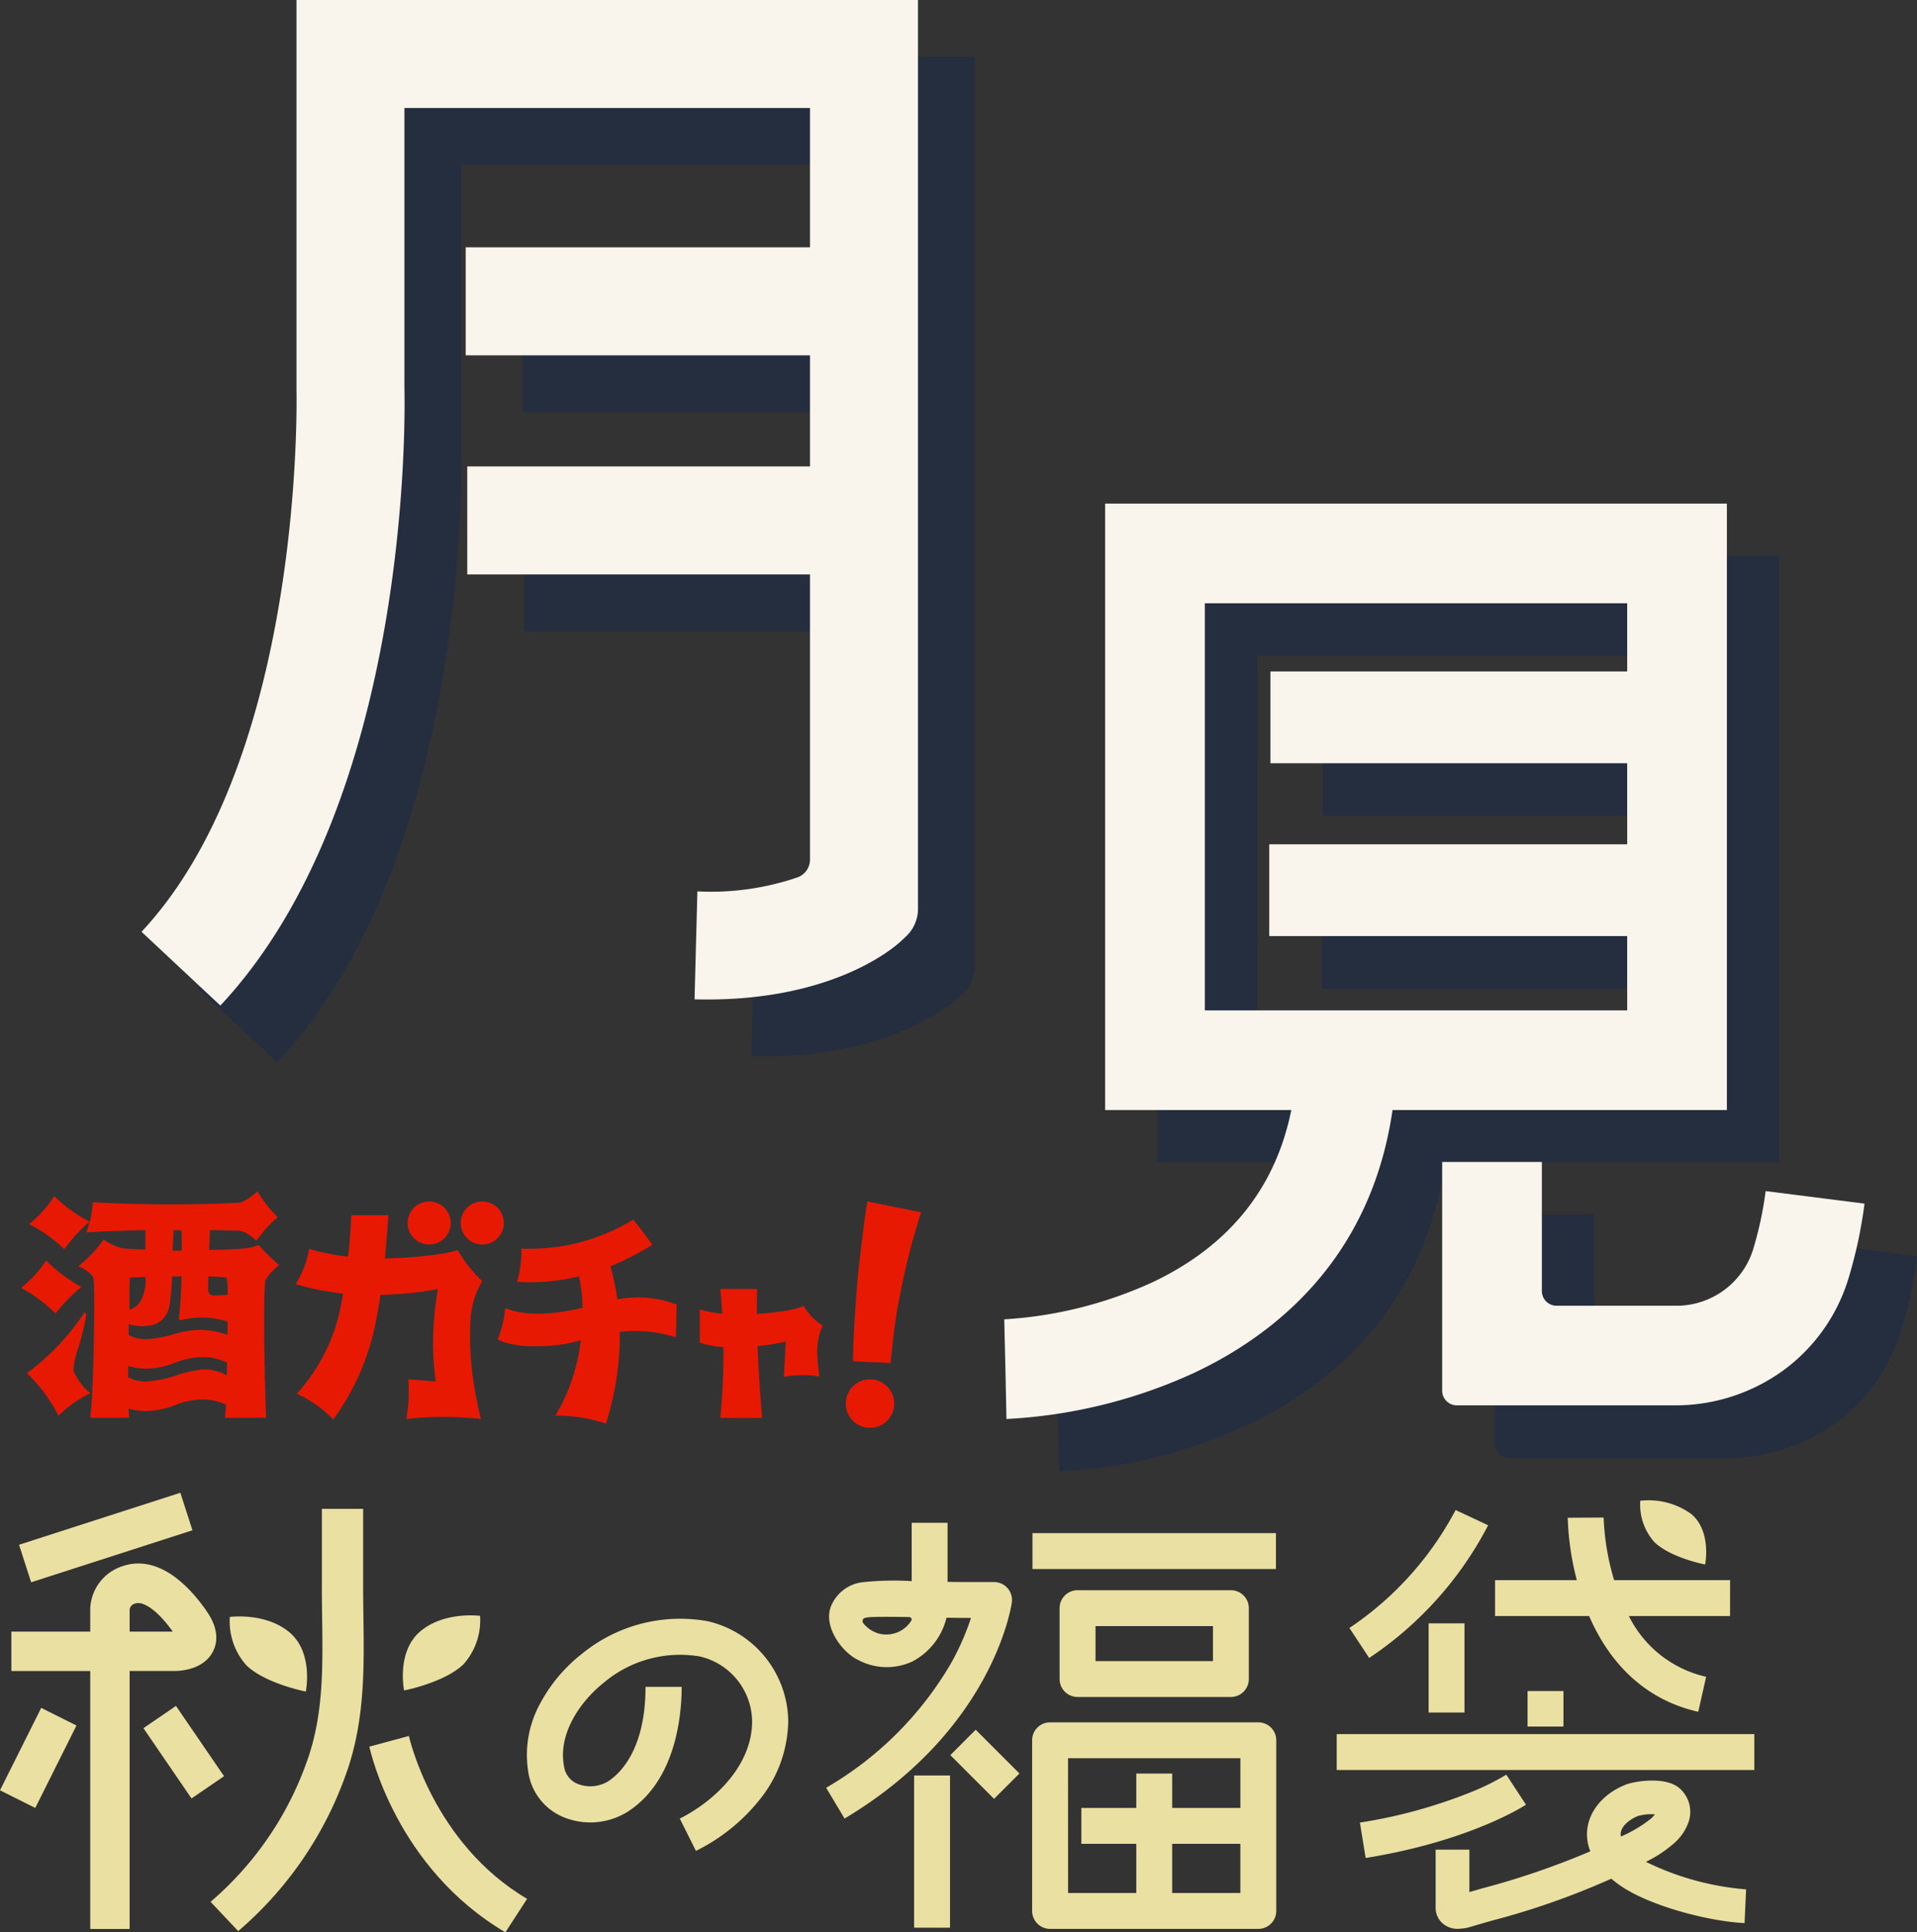<svg viewBox="0 0 182.685 184.178" height="184.178" width="182.685" xmlns="http://www.w3.org/2000/svg" data-sanitized-data-name="グループ 8128" data-name="グループ 8128" id="グループ_8128">
  <rect x="0" y="0" width="182.685" height="184.178" fill="#333333" stroke="none"/>
  <g data-sanitized-data-name="グループ 8126" data-name="グループ 8126" id="グループ_8126">
    <path fill="#eae0a2" d="M12.353,183.861H8.6v-24.59H1.083v-3.757H8.6V153.7a4.428,4.428,0,0,1,3.012-4.4c3.6-1.274,6.62,2.143,8.1,4.293,1.214,1.766.98,3.067.569,3.847-.915,1.74-3.169,1.828-3.612,1.828H12.353Zm0-28.347h4.111c-1.367-1.922-2.769-2.966-3.6-2.669a.667.667,0,0,0-.512.645.669.669,0,0,1,0,.146Z" data-sanitized-data-name="パス 13439" data-name="パス 13439" id="パス_13439"></path>
    <rect fill="#eae0a2" transform="translate(0 170.641) rotate(-63.435)" height="3.757" width="8.782" data-sanitized-data-name="長方形 5139" data-name="長方形 5139" id="長方形_5139"></rect>
    <rect fill="#eae0a2" transform="translate(13.668 164.718) rotate(-34.367)" height="8.117" width="3.757" data-sanitized-data-name="長方形 5140" data-name="長方形 5140" id="長方形_5140"></rect>
    <path fill="#eae0a2" d="M22.7,184.062l-2.632-2.793c.521-.447,1.032-.915,1.517-1.388a31.339,31.339,0,0,0,7.825-12.463c1.415-4.249,1.354-8.617,1.289-13.241-.013-.945-.026-1.922-.026-2.892v-7.468h3.934v7.468c0,.945.013,1.91.026,2.842.066,4.72.134,9.6-1.474,14.429A35.073,35.073,0,0,1,24.4,182.508c-.543.53-1.114,1.053-1.7,1.554" data-sanitized-data-name="パス 13440" data-name="パス 13440" id="パス_13440"></path>
    <path fill="#eae0a2" d="M48.162,184.178c-10.407-6.143-12.843-17.2-12.967-17.7l3.77-1.016v0c.027.106,2.267,10.212,11.266,15.524Z" data-sanitized-data-name="パス 13441" data-name="パス 13441" id="パス_13441"></path>
    <path fill="#eae0a2" d="M38.509,161.124s-.753-3.662,1.526-5.615,5.714-1.495,5.714-1.495a6.282,6.282,0,0,1-1.593,4.628c-1.841,1.751-5.647,2.482-5.647,2.482" data-sanitized-data-name="パス 13442" data-name="パス 13442" id="パス_13442"></path>
    <path fill="#eae0a2" d="M29.143,161.226s.753-3.662-1.526-5.615-5.714-1.495-5.714-1.495a6.282,6.282,0,0,0,1.593,4.628c1.841,1.751,5.647,2.482,5.647,2.482" data-sanitized-data-name="パス 13443" data-name="パス 13443" id="パス_13443"></path>
    <path fill="#eae0a2" d="M66.322,176.417l-1.541-3.081c3.179-1.59,6.892-4.97,6.894-9.267a6.427,6.427,0,0,0-4.99-6.186,11.268,11.268,0,0,0-9.123,2.481c-2.145,1.692-4.43,4.806-3.809,8.016a2.113,2.113,0,0,0,1.278,1.642,3.285,3.285,0,0,0,2.9-.224c1.078-.686,3.585-2.939,3.585-9.014h3.445c0,2.592-.5,8.942-5.179,11.92a6.731,6.731,0,0,1-6.116.482,5.52,5.52,0,0,1-3.3-4.153,10.153,10.153,0,0,1,1.046-6.546,14.929,14.929,0,0,1,4.012-4.828,14.774,14.774,0,0,1,12.028-3.133,9.9,9.9,0,0,1,7.664,9.545,12.155,12.155,0,0,1-2.766,7.514,17.845,17.845,0,0,1-6.032,4.832" data-sanitized-data-name="パス 13444" data-name="パス 13444" id="パス_13444"></path>
    <path fill="#eae0a2" d="M80.486,173.338,78.731,170.4a32.86,32.86,0,0,0,11.928-11.917,24.353,24.353,0,0,0,1.873-4.272h-.366c-.6,0-1.269-.008-1.966-.019a6.431,6.431,0,0,1-3.243,4.166,5.788,5.788,0,0,1-5.166-.134c-1.592-.753-3.379-3.252-2.587-5.16a3.732,3.732,0,0,1,3.085-2.267,28.236,28.236,0,0,1,4.592-.092v-5.559H90.3v5.627c.665.011,1.3.018,1.866.018h2.565a1.709,1.709,0,0,1,1.692,1.95c-.069.493-1.874,12.187-15.938,20.593M82.455,154.2a.325.325,0,0,0-.2.5,2.943,2.943,0,0,0,1.458.99,2.807,2.807,0,0,0,3.114-1.191.232.232,0,0,0-.182-.371c-1.822-.03-3.551-.039-4.013.039-.058.01-.118.021-.177.034" data-sanitized-data-name="パス 13445" data-name="パス 13445" id="パス_13445"></path>
    <rect fill="#eae0a2" transform="translate(87.114 169.228)" height="14.509" width="3.42" data-sanitized-data-name="長方形 5141" data-name="長方形 5141" id="長方形_5141"></rect>
    <rect fill="#eae0a2" transform="translate(90.563 167.288) rotate(-45)" height="5.893" width="3.42" data-sanitized-data-name="長方形 5142" data-name="長方形 5142" id="長方形_5142"></rect>
    <rect fill="#eae0a2" transform="translate(98.392 146.129)" height="3.42" width="23.201" data-sanitized-data-name="長方形 5143" data-name="長方形 5143" id="長方形_5143"></rect>
    <path fill="#eae0a2" d="M117.3,161.745H102.686a1.71,1.71,0,0,1-1.71-1.71V153.28a1.711,1.711,0,0,1,1.71-1.71H117.3a1.71,1.71,0,0,1,1.71,1.71v6.755a1.709,1.709,0,0,1-1.71,1.71m-12.9-3.42h11.193V154.99H104.4Z" data-sanitized-data-name="パス 13446" data-name="パス 13446" id="パス_13446"></path>
    <path fill="#eae0a2" d="M119.915,164.163H100.07a1.709,1.709,0,0,0-1.71,1.71v16.266a1.71,1.71,0,0,0,1.71,1.71h19.845a1.71,1.71,0,0,0,1.71-1.71V165.873a1.709,1.709,0,0,0-1.71-1.71m-18.135,3.42h16.425v4.741h-6.5v-3.279h-3.42v3.279h-5.235v3.42h5.235v4.685h-6.5Zm9.923,8.161h6.5v4.685h-6.5Z" data-sanitized-data-name="パス 13447" data-name="パス 13447" id="パス_13447"></path>
    <path fill="#eae0a2" d="M130.478,158.025l-1.882-2.856a30.879,30.879,0,0,0,10.119-11.24l3.1,1.45a34.059,34.059,0,0,1-11.335,12.646" data-sanitized-data-name="パス 13448" data-name="パス 13448" id="パス_13448"></path>
    <rect fill="#eae0a2" transform="translate(136.142 154.727)" height="8.501" width="3.42" data-sanitized-data-name="長方形 5144" data-name="長方形 5144" id="長方形_5144"></rect>
    <path fill="#eae0a2" d="M164.874,150.608H153.821a23.742,23.742,0,0,1-1-5.965l-3.42.019a26.452,26.452,0,0,0,.866,5.946h-7.792v3.42h8.964c2.126,4.922,5.7,8.07,10.4,9.13l.752-3.336a10.906,10.906,0,0,1-7.365-5.794h9.644Z" data-sanitized-data-name="パス 13449" data-name="パス 13449" id="パス_13449"></path>
    <rect fill="#eae0a2" transform="translate(145.573 161.179)" height="3.385" width="3.42" data-sanitized-data-name="長方形 5145" data-name="長方形 5145" id="長方形_5145"></rect>
    <rect fill="#eae0a2" transform="translate(127.385 165.285)" height="3.42" width="39.797" data-sanitized-data-name="長方形 5146" data-name="長方形 5146" id="長方形_5146"></rect>
    <path fill="#eae0a2" d="M130.142,177.092l-.545-3.376a47.978,47.978,0,0,0,10.426-2.838,23.562,23.562,0,0,0,3.525-1.726l1.873,2.862c-.216.142-5.394,3.484-15.279,5.078" data-sanitized-data-name="パス 13450" data-name="パス 13450" id="パス_13450"></path>
    <path fill="#eae0a2" d="M138.973,183.848a2.185,2.185,0,0,1-1.5-.527,1.971,1.971,0,0,1-.66-1.579V176.3h3.215v4.041l1.166-.337a75.468,75.468,0,0,0,10.361-3.547,4.4,4.4,0,0,1-.312-1.365c-.129-2.074,1.3-4.027,3.647-4.977.858-.348,3.717-.8,5.067.25a2.986,2.986,0,0,1,.992,3.2,4.769,4.769,0,0,1-1.383,2.093,11.909,11.909,0,0,1-2.716,1.8,26.489,26.489,0,0,0,9.55,2.626l-.149,3.212c-3.343-.154-8.827-1.579-11.663-3.452a10.922,10.922,0,0,1-1.036-.777,73.1,73.1,0,0,1-11.465,4.021c-.646.187-1.291.373-1.935.563a4.229,4.229,0,0,1-1.179.188m18.5-10.919a4.87,4.87,0,0,0-1.381.17c-.853.346-1.692,1.035-1.645,1.8a1.134,1.134,0,0,0,.023.158,12.524,12.524,0,0,0,2.875-1.719,3.243,3.243,0,0,0,.368-.4c-.075,0-.156-.006-.24-.006" data-sanitized-data-name="パス 13451" data-name="パス 13451" id="パス_13451"></path>
    <path fill="#eae0a2" d="M162.492,149.121s.643-3.128-1.3-4.8a6.934,6.934,0,0,0-4.88-1.276,5.366,5.366,0,0,0,1.36,3.953c1.573,1.5,4.824,2.12,4.824,2.12" data-sanitized-data-name="パス 13452" data-name="パス 13452" id="パス_13452"></path>
    <rect fill="#eae0a2" transform="matrix(0.952, -0.307, 0.307, 0.952, 1.815, 147.237)" height="3.757" width="16.147" data-sanitized-data-name="長方形 5138" data-name="長方形 5138" id="長方形_5138"></rect>
  </g>
  <g data-sanitized-data-name="グループ 8134" data-name="グループ 8134" id="グループ_8134">
    <path fill="#e81903" d="M82.656,114.516c-.053.113-.778,5.381-.994,8.2-.333,4.315-.335,5.09-.38,7.014,1.355.132,2.265.083,3.578.188.284-2.387.371-3.85.854-6.192a66.089,66.089,0,0,1,2.064-8.18Z" data-sanitized-data-name="パス 13456" data-name="パス 13456" id="パス_13456"></path>
    <path fill="#e81903" d="M40.9,118.62a2.052,2.052,0,1,0-2.052-2.052A2.055,2.055,0,0,0,40.9,118.62" data-sanitized-data-name="パス 13457" data-name="パス 13457" id="パス_13457"></path>
    <path fill="#e81903" d="M82.907,131.472a2.309,2.309,0,1,0,2.309,2.309,2.312,2.312,0,0,0-2.309-2.309" data-sanitized-data-name="パス 13458" data-name="パス 13458" id="パス_13458"></path>
    <path fill="#e81903" d="M45.96,114.516a2.052,2.052,0,1,0,2.052,2.052,2.055,2.055,0,0,0-2.052-2.052" data-sanitized-data-name="パス 13459" data-name="パス 13459" id="パス_13459"></path>
    <path fill="#e81903" d="M44.816,126.33a8.341,8.341,0,0,1,1.139-4.237,12.189,12.189,0,0,1-2.335-2.946,8.263,8.263,0,0,1-1.22.293h0l-.138.031a38.819,38.819,0,0,1-5.586.473c.144-1.453.239-2.726.3-3.527.018-.241.033-.44.045-.591H33.473c-.016.418-.084,1.952-.295,3.942-.332-.036-.663-.077-.993-.125a20.119,20.119,0,0,1-2.735-.614,7.868,7.868,0,0,1-.5,1.826,10.432,10.432,0,0,1-.773,1.55,27.564,27.564,0,0,0,4.178.858l.341.034c-.1.559-.2,1.124-.322,1.686a17.307,17.307,0,0,1-4.093,7.86,11.121,11.121,0,0,1,3.476,2.452,23.174,23.174,0,0,0,4.09-9.5c.155-.753.291-1.56.411-2.378a33.617,33.617,0,0,0,5.312-.522l.164-.033-.026.165a30.961,30.961,0,0,0-.443,5.247,27.805,27.805,0,0,0,.243,3.253l.02.143-2.615-.2a14.42,14.42,0,0,1-.194,3.775,32.406,32.406,0,0,1,3.535-.192,33.6,33.6,0,0,1,3.578.192,36.427,36.427,0,0,1-.908-5.1,31,31,0,0,1-.108-3.813Z" data-sanitized-data-name="パス 13460" data-name="パス 13460" id="パス_13460"></path>
    <path fill="#e81903" d="M59.761,123.713a8.064,8.064,0,0,0-.929.141,27.037,27.037,0,0,0-.655-3.165,25.2,25.2,0,0,0,3.993-2.052c.015-.01-1.81-2.4-1.81-2.4a18.823,18.823,0,0,1-10.666,2.771,11.225,11.225,0,0,1-.413,3.169,19.7,19.7,0,0,0,5.893-.524,16.025,16.025,0,0,1,.337,3c-2.317.528-5.044.929-7.364.037a10.468,10.468,0,0,1-.719,2.975c1.724.928,5.237.728,7.111.291.273-.064.542-.134.807-.205a17.91,17.91,0,0,1-2.425,7.179h.065a14.574,14.574,0,0,1,4.753.763,28.22,28.22,0,0,0,1.335-8.76c.231-.024.469-.043.717-.054a12.762,12.762,0,0,1,4.622.593l.072-3.132a10.316,10.316,0,0,0-4.724-.624" data-sanitized-data-name="パス 13461" data-name="パス 13461" id="パス_13461"></path>
    <path fill="#e81903" d="M77.338,125.484c-.034-.04-.065-.075-.1-.109a6.12,6.12,0,0,1-.663-.914,5.193,5.193,0,0,1-1.175.38l0,0-.166.03a30.1,30.1,0,0,1-3.106.363c-.005-.818,0-1.612.019-2.373h-3.5q.113,1.192.183,2.347a11.136,11.136,0,0,1-2.141-.395v3.158a7.972,7.972,0,0,0,2.254.418,65.308,65.308,0,0,1-.3,6.76H72.63c-.21-2.369-.355-4.673-.432-6.847a20.168,20.168,0,0,0,2.535-.4l.152-.037-.186,3.367a9.6,9.6,0,0,1,3.4-.025,15.655,15.655,0,0,1-.205-1.971,6.047,6.047,0,0,1,.5-2.9,4.47,4.47,0,0,1-1.05-.861" data-sanitized-data-name="パス 13462" data-name="パス 13462" id="パス_13462"></path>
    <path fill="#e81903" d="M5.282,125.193a16.843,16.843,0,0,1,2.465-2.53,14.7,14.7,0,0,1-3.357-2.525A10.69,10.69,0,0,1,2,122.75a13.52,13.52,0,0,1,3.282,2.443" data-sanitized-data-name="パス 13463" data-name="パス 13463" id="パス_13463"></path>
    <path fill="#e81903" d="M24.667,118.654a4.739,4.739,0,0,1-1.724.361c-.551.067-1.881.108-2.905.115h-.1l0-.1c.021-.647.041-1.055.054-1.325.007-.138.012-.246.015-.337l0-.024.009-.086.088-.008c.448,0,.986.013,1.461.025.405.011.788.02,1.059.02.44,0,.9.16,1.794.942.124-.146.248-.3.378-.458a11.046,11.046,0,0,1,1.673-1.764,11.837,11.837,0,0,1-1.933-2.476,5.347,5.347,0,0,1-1.619,1.086l-.027.007a135.755,135.755,0,0,1-14.041-.037,13.526,13.526,0,0,1-.257,1.737l-.023.127-.116-.055a14.774,14.774,0,0,1-3.291-2.391,10.969,10.969,0,0,1-2.4,2.672,13,13,0,0,1,3.359,2.38,16.671,16.671,0,0,1,2.182-2.432l.2-.167-.045.257a3.126,3.126,0,0,1-.239.742c1.431-.111,3.83-.176,5.538-.215l.1,0v.1c0,.194,0,.357,0,.518,0,.318-.005.618,0,1.123v.1h-.1c-.647,0-1.725-.07-2.108-.115a5.757,5.757,0,0,1-1.779-.824,12.465,12.465,0,0,1-2.4,2.529c.707.292,1.361.825,1.444,1.195.131.648.056,7.108-.124,10.841l.009,0-.041.583c-.056.8-.1,1.449-.159,1.834h3.716c-.02-.154-.038-.4-.055-.752l-.006-.136.13.039a5.4,5.4,0,0,0,1.58.205h.033a7.714,7.714,0,0,0,2.678-.564,7.453,7.453,0,0,1,2.246-.523,5.278,5.278,0,0,1,2.559.456l.057.029,0,.063c-.038.556-.082.991-.1,1.183h3.917c-.086-2.62-.325-10.791-.074-13.061l0-.02.011-.019a5.04,5.04,0,0,1,1.3-1.446l-.334-.311a17.566,17.566,0,0,1-1.6-1.612m-8.2.444c.025-.762.051-1.2.068-1.49.007-.11.012-.195.015-.267l0-.092h.754l0,.091c0,.005.024.473.024,1.763v.1h-.872Zm-4.127,5.578c0-.578,0-2.112.045-2.838l.006-.087.088,0s.64-.019,1.305-.042l.1,0v.1a4.289,4.289,0,0,1-.389,2.027,1.8,1.8,0,0,1-1.034.939l-.121.032Zm9.29,6.407-.139-.073a4.2,4.2,0,0,0-2.308-.476,10.9,10.9,0,0,0-2.308.526,10.694,10.694,0,0,1-2.963.6,3.541,3.541,0,0,1-1.638-.37l-.052-.026v-.226l.009-.864.124.039a5.353,5.353,0,0,0,1.641.224,7.6,7.6,0,0,0,2.712-.564,7.446,7.446,0,0,1,2.245-.522,5.119,5.119,0,0,1,2.642.5l.051.028Zm.065-5.058c0,.121,0,.523-.011,1.061l0,.136-.128-.046a7.864,7.864,0,0,0-2.529-.433,9.365,9.365,0,0,0-2.543.437,10.189,10.189,0,0,1-2.541.45,3.506,3.506,0,0,1-1.624-.366l-.054-.027.012-1.045.122.036a3.758,3.758,0,0,0,1.769.108l.026,0a2.12,2.12,0,0,0,1.453-.758,2.874,2.874,0,0,0,.58-1.663,15.636,15.636,0,0,0,.15-1.67c.007-.143.015-.309.025-.509l.005-.09h.09c.235,0,.472-.006.713-.008h.1l0,.1c-.035,1.393-.1,2.467-.247,3.951l.115.145a8.223,8.223,0,0,1,4.453.1l.069.021Zm0-2.626-.09.006c-.31.021-.773.051-1.109.071l-.067,0a.589.589,0,0,1-.418-.138.8.8,0,0,1-.173-.6c0-.148,0-.27.009-.491,0-.125.009-.282.014-.494l0-.1.1,0c.6.019,1.124.049,1.568.087l.073.007.014.071a6.652,6.652,0,0,1,.079,1.483Z" data-sanitized-data-name="パス 13464" data-name="パス 13464" id="パス_13464"></path>
    <path fill="#e81903" d="M7,130.618l-.008-.018v-.02a8.177,8.177,0,0,1,.454-2.058,23.752,23.752,0,0,0,.779-3.222l-.157-.237a22.7,22.7,0,0,1-5.5,5.819,15.084,15.084,0,0,1,3.01,4.065A10.286,10.286,0,0,1,8.618,132.8,5.364,5.364,0,0,1,7,130.618" data-sanitized-data-name="パス 13465" data-name="パス 13465" id="パス_13465"></path>
  </g>
  <g data-sanitized-data-name="グループ 8124" data-name="グループ 8124" id="グループ_8124">
    <g style="mix-blend-mode: multiply;isolation: isolate" opacity="0.3" data-sanitized-data-name="グループ 8122" data-name="グループ 8122" id="グループ_8122">
      <g data-sanitized-data-name="グループ 8121" data-name="グループ 8121" id="グループ_8121">
        <path fill="#002059" d="M33.67,5.417V42.445l0,.146c.01.348.806,34.991-14.767,51.638l7.516,7.031c18.2-19.457,17.6-56.423,17.541-58.884V15.709H82.607V28.991H49.8V39.283H82.607V49.877H49.944V60.169H82.607V87.341a1.808,1.808,0,0,1-1.184,1.7,25.559,25.559,0,0,1-9.548,1.338L71.6,100.664c13.006.339,19.025-4.938,19.668-5.541l.487-.457a3.6,3.6,0,0,0,1.139-2.63V5.417Z" data-sanitized-data-name="パス 13436" data-name="パス 13436" id="パス_13436"></path>
        <path fill="#002059" d="M169.567,110.8V53h-59.25v57.8h17.74c-1.491,7.4-5.879,12.894-13.1,16.358a39.56,39.56,0,0,1-14.255,3.593l.111,4.746.1,4.752a48.761,48.761,0,0,0,17.835-4.374c7.723-3.625,16.892-10.866,18.957-25.075Zm-49.75-48.3h40.25V69h-34v8.75h34v7.725h-34.11v8.75h34.11V101.3h-40.25Z" data-sanitized-data-name="パス 13437" data-name="パス 13437" id="パス_13437"></path>
        <path fill="#002059" d="M173.261,118.528a34.483,34.483,0,0,1-1.175,5.5,7.651,7.651,0,0,1-7.289,5.428H153.335a1.4,1.4,0,0,1-1.4-1.4v-12.3h-9.5v21.8a1.4,1.4,0,0,0,1.4,1.4h20.722a17.5,17.5,0,0,0,10.375-3.323,16.978,16.978,0,0,0,6.258-8.891,44.048,44.048,0,0,0,1.495-7.014Z" data-sanitized-data-name="パス 13438" data-name="パス 13438" id="パス_13438"></path>
      </g>
    </g>
  </g>
  <g data-sanitized-data-name="グループ 8133" data-name="グループ 8133" id="グループ_8133">
    <path fill="#f9f5ed" d="M28.254,0V37.028l0,.146c.01.348.806,34.991-14.767,51.638L21,95.843c18.2-19.457,17.6-56.423,17.541-58.884V10.292H77.191V23.574H44.38V33.866H77.191V44.46H44.528V54.752H77.191V81.924a1.808,1.808,0,0,1-1.184,1.7,25.559,25.559,0,0,1-9.548,1.338l-.271,10.288c13.006.339,19.025-4.938,19.668-5.541l.487-.457a3.6,3.6,0,0,0,1.139-2.63V0Z" data-sanitized-data-name="パス 13453" data-name="パス 13453" id="パス_13453"></path>
    <path fill="#f9f5ed" d="M164.567,105.8V48h-59.25v57.8h17.74c-1.491,7.4-5.879,12.894-13.1,16.358a39.559,39.559,0,0,1-14.255,3.593l.111,4.746.1,4.752a48.761,48.761,0,0,0,17.835-4.374c7.723-3.625,16.892-10.866,18.957-25.075Zm-49.75-48.3h40.25V64h-34v8.75h34v7.725h-34.11v8.75h34.11V96.3h-40.25Z" data-sanitized-data-name="パス 13454" data-name="パス 13454" id="パス_13454"></path>
    <path fill="#f9f5ed" d="M168.261,113.528a34.483,34.483,0,0,1-1.175,5.5,7.651,7.651,0,0,1-7.289,5.428H148.335a1.4,1.4,0,0,1-1.4-1.4V110.75h-9.5v21.8a1.4,1.4,0,0,0,1.4,1.4h20.722a17.5,17.5,0,0,0,10.375-3.323,16.978,16.978,0,0,0,6.258-8.891,44.048,44.048,0,0,0,1.495-7.014Z" data-sanitized-data-name="パス 13455" data-name="パス 13455" id="パス_13455"></path>
  </g>
</svg>
